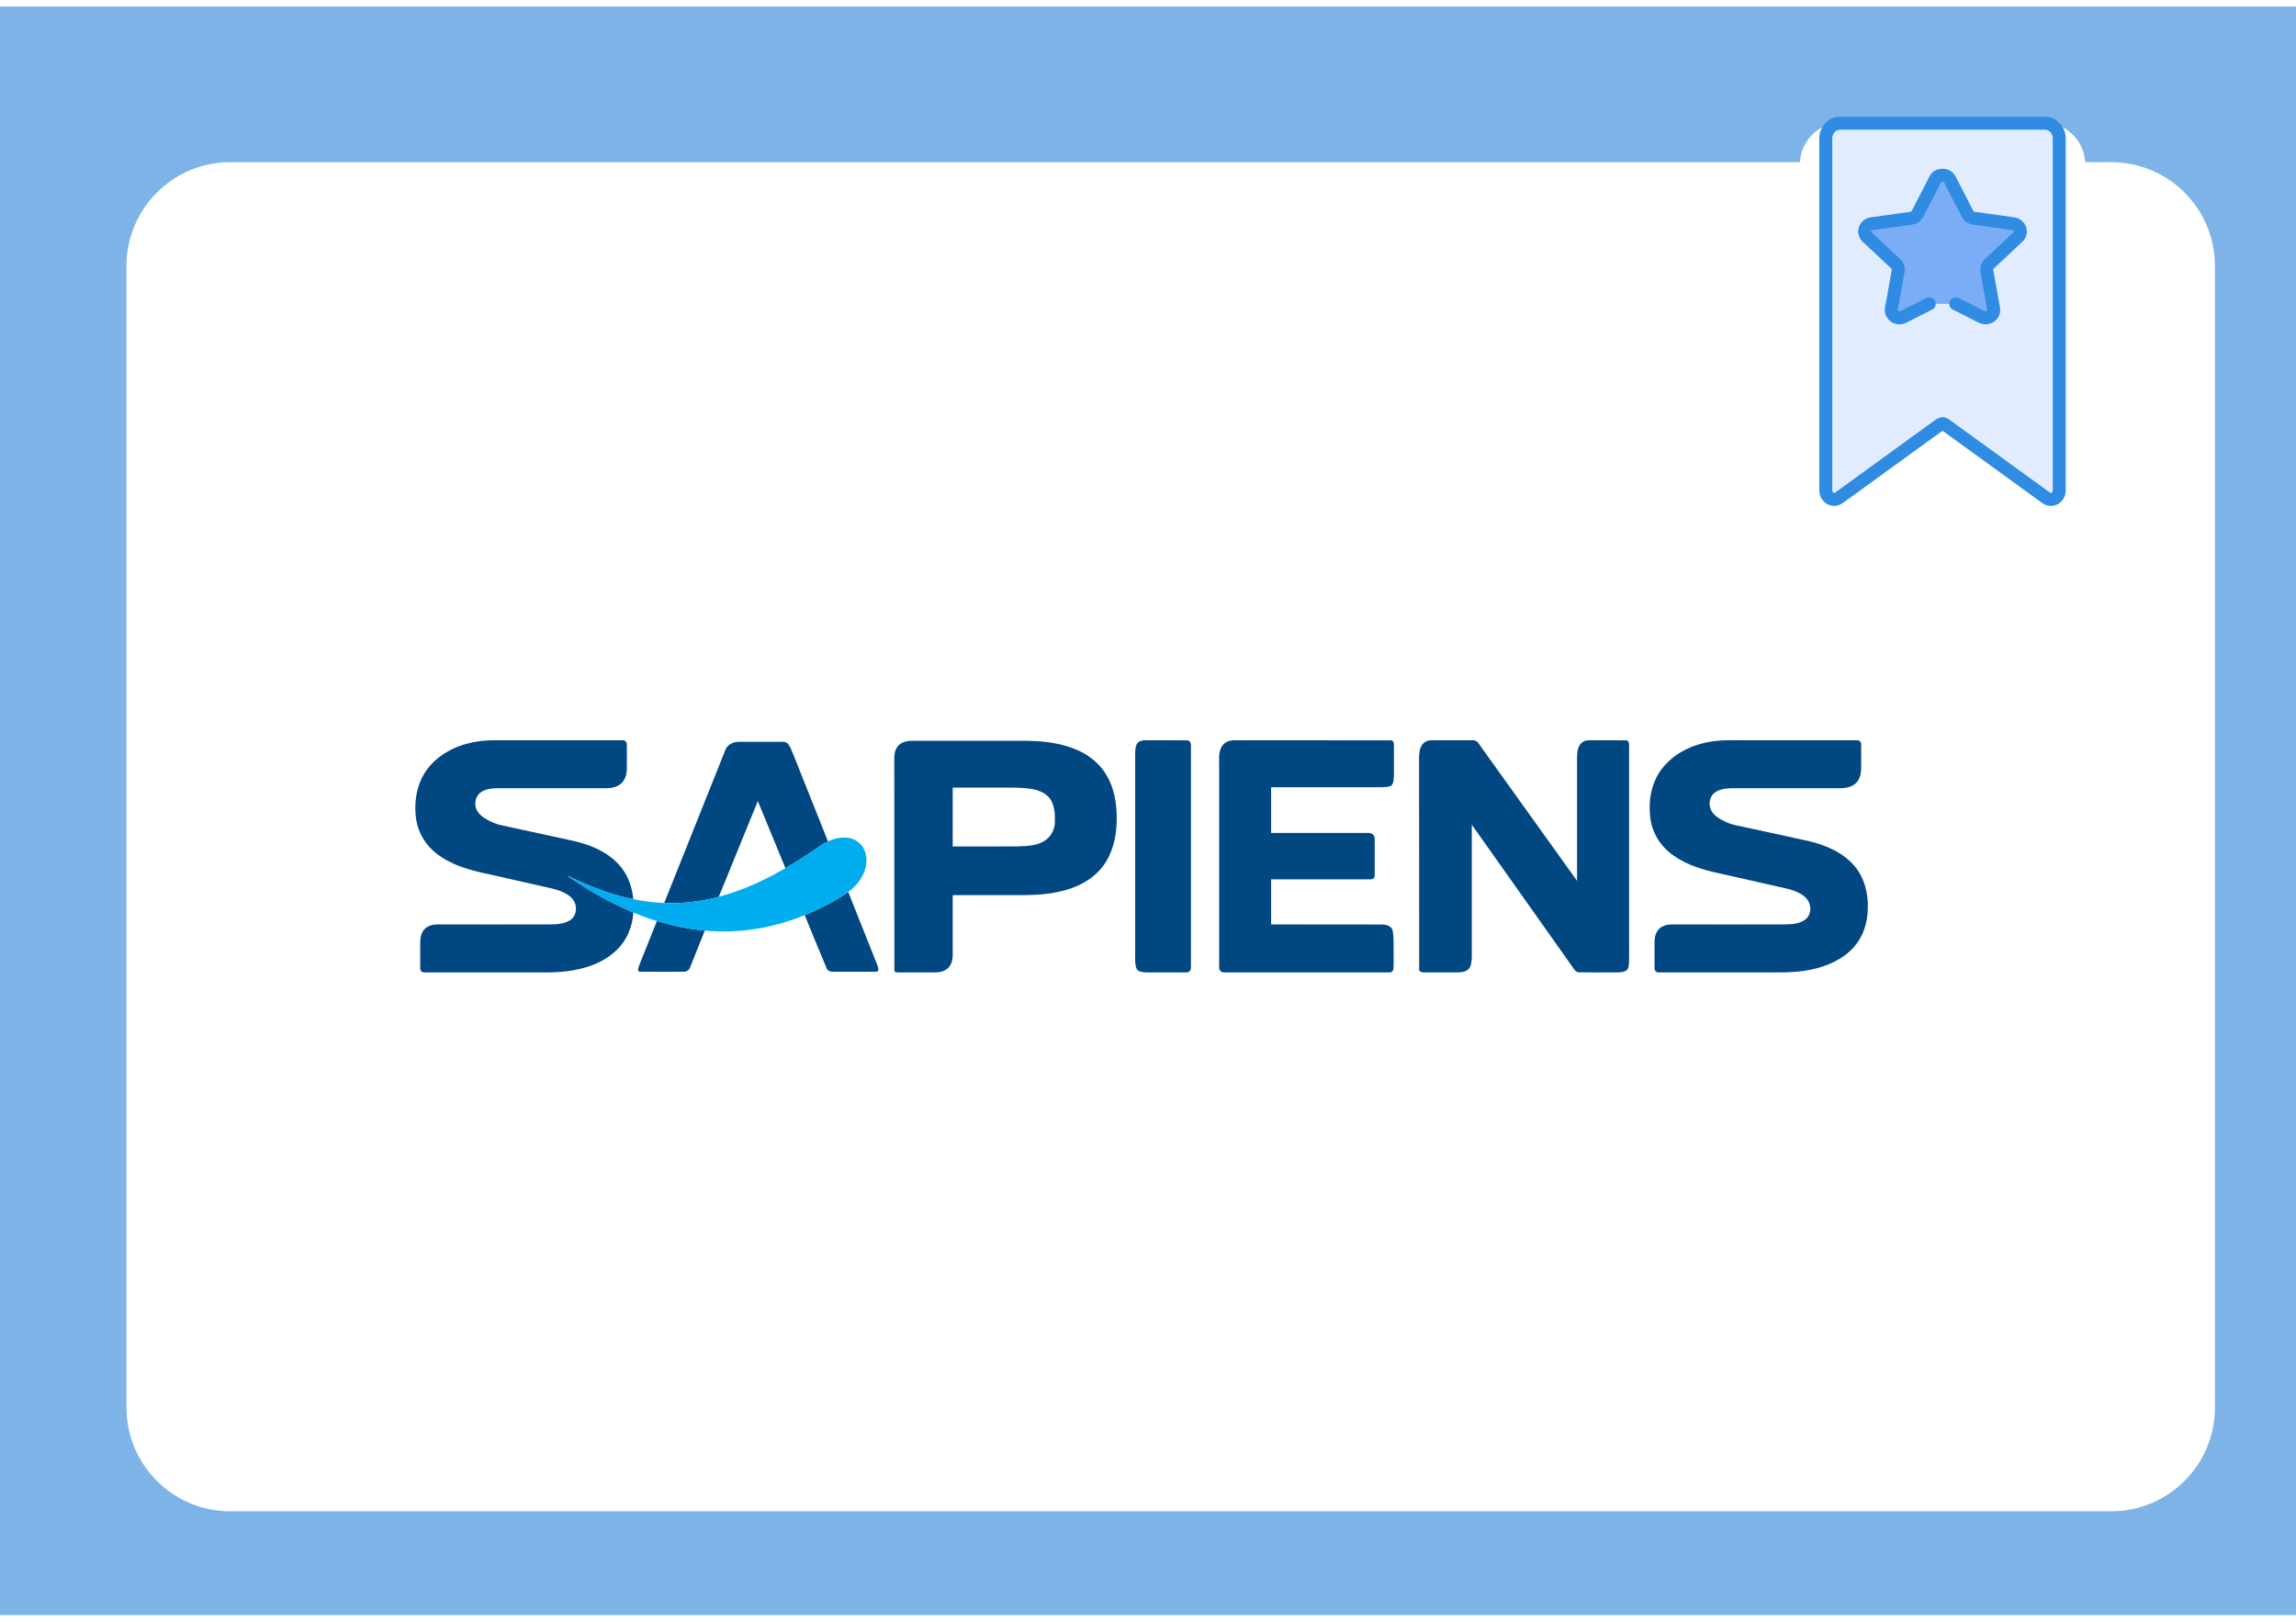 <?xml version="1.0" encoding="UTF-8"?> <svg xmlns="http://www.w3.org/2000/svg" width="177" height="125" viewBox="0 0 177 125" fill="none"><g clip-path="url(#clip0_5336_4773)"><rect width="177" height="124" transform="translate(0 0.5)" fill="#7EB3E7"></rect><g filter="url(#filter0_d_5336_4773)"><path d="M7.75 18.5C7.75 14.082 11.332 10.5 15.75 10.5H160.75C165.168 10.5 168.75 14.082 168.75 18.5V106.5C168.75 110.918 165.168 114.5 160.75 114.5H15.75C11.332 114.5 7.75 110.918 7.75 106.5V18.5Z" fill="white"></path></g><g filter="url(#filter1_d_5336_4773)"><path d="M158.75 10.679V37.791C158.75 38.356 158.175 38.693 157.744 38.381L149.931 32.717C149.821 32.638 149.679 32.638 149.569 32.717L141.756 38.381C141.325 38.693 140.75 38.356 140.75 37.791V10.679C140.75 10.028 141.233 9.5 141.83 9.5H157.67C158.267 9.5 158.75 10.028 158.75 10.679Z" fill="white" stroke="white" stroke-width="4" stroke-miterlimit="10" stroke-linecap="round" stroke-linejoin="round"></path></g><path d="M158.75 10.679V37.791C158.75 38.356 158.175 38.693 157.744 38.381L149.931 32.717C149.821 32.638 149.679 32.638 149.569 32.717L141.756 38.381C141.325 38.693 140.75 38.356 140.75 37.791V10.679C140.75 10.028 141.233 9.5 141.83 9.5H157.67C158.267 9.5 158.75 10.028 158.75 10.679Z" fill="#E1EDFF" stroke="#308BE3" stroke-miterlimit="10" stroke-linecap="round" stroke-linejoin="round"></path><path d="M150.772 23.419L152.777 24.43C153.238 24.662 153.777 24.287 153.689 23.795L153.166 20.875C153.131 20.68 153.199 20.48 153.347 20.342L155.56 18.274C155.932 17.926 155.727 17.319 155.212 17.247L152.154 16.821C151.949 16.793 151.772 16.67 151.681 16.492L150.313 13.836C150.083 13.388 149.417 13.388 149.187 13.836L147.819 16.492C147.728 16.67 147.551 16.793 147.346 16.821L144.288 17.247C143.773 17.319 143.568 17.926 143.94 18.274L146.153 20.342C146.301 20.48 146.369 20.68 146.334 20.875L145.811 23.795C145.723 24.287 146.262 24.662 146.723 24.43L148.728 23.419" fill="#7BADF7"></path><path d="M150.772 23.419L152.777 24.43C153.238 24.662 153.777 24.287 153.689 23.795L153.166 20.875C153.131 20.68 153.199 20.48 153.347 20.342L155.56 18.274C155.932 17.926 155.727 17.319 155.212 17.247L152.154 16.821C151.949 16.793 151.772 16.67 151.681 16.492L150.313 13.836C150.083 13.388 149.417 13.388 149.187 13.836L147.819 16.492C147.728 16.67 147.551 16.793 147.346 16.821L144.288 17.247C143.773 17.319 143.568 17.926 143.94 18.274L146.153 20.342C146.301 20.48 146.369 20.68 146.334 20.875L145.811 23.795C145.723 24.287 146.262 24.662 146.723 24.43L148.728 23.419" stroke="#308BE3" stroke-miterlimit="10" stroke-linecap="round" stroke-linejoin="round"></path><g clip-path="url(#clip1_5336_4773)"><path fill-rule="evenodd" clip-rule="evenodd" d="M34.855 57.748C35.839 57.275 36.944 57.07 38.035 57.063C41.343 57.063 44.65 57.063 47.958 57.063C48.13 57.042 48.315 57.162 48.322 57.338C48.336 57.96 48.322 58.574 48.322 59.188C48.329 59.618 48.229 60.091 47.887 60.395C47.566 60.691 47.11 60.762 46.689 60.762C44.028 60.762 41.366 60.762 38.705 60.762C38.163 60.755 37.578 60.748 37.101 61.051C36.787 61.249 36.63 61.623 36.644 61.983C36.63 62.428 36.958 62.802 37.307 63.035C37.671 63.275 38.077 63.465 38.498 63.578C39.905 63.884 41.312 64.19 42.718 64.496C43.788 64.736 44.879 64.906 45.877 65.364C46.789 65.767 47.623 66.381 48.151 67.228C48.543 67.856 48.75 68.583 48.821 69.31C47.039 68.964 45.349 68.272 43.717 67.489C45.306 68.618 47.025 69.585 48.828 70.341C48.757 71.4 48.343 72.466 47.559 73.214C46.518 74.244 45.042 74.717 43.61 74.88C43.089 74.936 42.569 74.964 42.048 74.957C38.947 74.957 35.846 74.964 32.745 74.957C32.566 74.978 32.395 74.851 32.395 74.668C32.388 74.004 32.395 73.341 32.395 72.677C32.395 72.303 32.459 71.894 32.737 71.611C32.98 71.364 33.336 71.272 33.679 71.258C36.602 71.258 39.532 71.266 42.455 71.258C42.989 71.251 43.56 71.209 44.009 70.891C44.394 70.609 44.486 70.058 44.33 69.628C44.044 68.943 43.26 68.675 42.59 68.498C40.965 68.124 39.332 67.757 37.7 67.39C36.274 67.094 34.805 66.706 33.65 65.795C32.816 65.153 32.239 64.2 32.082 63.169C31.925 62.096 32.039 60.967 32.517 59.978C32.994 58.99 33.871 58.228 34.855 57.748ZM87.939 57.12C88.117 57.056 88.317 57.063 88.509 57.063C89.515 57.07 90.52 57.056 91.525 57.07C91.732 57.063 91.817 57.296 91.81 57.465C91.81 63.042 91.81 68.626 91.81 74.202C91.803 74.378 91.825 74.562 91.789 74.731C91.76 74.887 91.596 74.964 91.454 74.957C90.52 74.964 89.579 74.957 88.645 74.957C88.36 74.957 88.06 74.971 87.789 74.851C87.64 74.781 87.583 74.611 87.554 74.463C87.49 74.138 87.511 73.8 87.511 73.468C87.511 68.336 87.504 63.197 87.511 58.058C87.518 57.72 87.533 57.233 87.939 57.12ZM94.427 57.282C94.662 57.091 94.976 57.056 95.268 57.063C99.253 57.07 103.231 57.063 107.209 57.07C107.395 57.049 107.459 57.254 107.459 57.395C107.459 58.193 107.459 58.99 107.459 59.788C107.437 60.042 107.452 60.324 107.288 60.529C107.074 60.684 106.789 60.67 106.532 60.684C103.687 60.684 100.836 60.691 97.991 60.684C97.991 61.856 97.991 63.035 97.991 64.207C100.458 64.207 102.925 64.207 105.391 64.207C105.698 64.157 106.026 64.369 105.976 64.701C105.976 65.583 105.976 66.472 105.976 67.362C105.976 67.482 105.983 67.623 105.89 67.708C105.769 67.814 105.605 67.785 105.463 67.785C102.975 67.785 100.479 67.785 97.991 67.785C97.991 68.943 97.991 70.101 97.991 71.258C100.836 71.266 103.687 71.258 106.532 71.266C106.867 71.266 107.288 71.378 107.366 71.752C107.48 72.43 107.416 73.122 107.437 73.807C107.423 74.11 107.459 74.428 107.409 74.731C107.38 74.887 107.224 74.978 107.074 74.957C102.846 74.957 98.626 74.964 94.405 74.957C94.163 74.993 93.949 74.774 93.985 74.534C93.985 69.442 93.985 64.35 93.985 59.258C93.985 58.927 93.978 58.595 93.985 58.27C94.013 57.903 94.12 57.515 94.427 57.282ZM109.726 57.303C109.904 57.12 110.175 57.056 110.425 57.063C111.473 57.07 112.528 57.063 113.576 57.063C113.854 57.056 113.996 57.317 114.132 57.515C116.613 60.974 119.094 64.435 121.575 67.898C121.575 64.729 121.568 61.56 121.575 58.397C121.582 57.995 121.617 57.536 121.938 57.254C122.159 57.049 122.473 57.056 122.758 57.063C123.628 57.07 124.498 57.056 125.375 57.07C125.56 57.091 125.596 57.317 125.588 57.465C125.588 62.421 125.588 67.383 125.588 72.338C125.581 72.96 125.603 73.581 125.581 74.202C125.56 74.392 125.574 74.632 125.41 74.774C125.203 74.957 124.904 74.957 124.64 74.957C123.678 74.957 122.715 74.971 121.76 74.95C121.539 74.964 121.396 74.802 121.297 74.64C118.687 70.948 116.071 67.263 113.462 63.571C113.455 66.981 113.462 70.39 113.462 73.807C113.44 74.124 113.44 74.505 113.176 74.738C112.955 74.929 112.642 74.95 112.364 74.957C111.494 74.957 110.624 74.964 109.754 74.957C109.576 74.971 109.355 74.873 109.405 74.668C109.398 69.218 109.405 63.776 109.398 58.334C109.405 57.974 109.462 57.571 109.726 57.303ZM132.311 57.112C132.967 57.035 133.63 57.07 134.286 57.063C137.238 57.063 140.182 57.063 143.133 57.063C143.297 57.049 143.461 57.162 143.476 57.331C143.49 57.974 143.476 58.616 143.476 59.258C143.476 59.71 143.333 60.204 142.948 60.472C142.577 60.741 142.1 60.769 141.658 60.762C138.913 60.762 136.161 60.762 133.409 60.762C132.917 60.783 132.354 60.868 132.019 61.263C131.734 61.637 131.712 62.202 131.99 62.59C132.254 62.964 132.668 63.19 133.074 63.374C133.602 63.621 134.186 63.677 134.742 63.811C136.311 64.157 137.879 64.489 139.441 64.835C140.767 65.153 142.1 65.717 142.984 66.783C143.747 67.694 144.039 68.915 143.989 70.087C143.968 71.138 143.632 72.204 142.92 73.002C142.064 73.962 140.824 74.505 139.569 74.752C138.271 75.021 136.938 74.95 135.626 74.957C133.031 74.957 130.443 74.964 127.848 74.957C127.656 74.971 127.535 74.788 127.549 74.611C127.544 73.943 127.544 73.275 127.549 72.607C127.549 72.247 127.642 71.858 127.905 71.597C128.155 71.357 128.511 71.266 128.854 71.258C131.755 71.258 134.664 71.266 137.573 71.258C138.122 71.251 138.72 71.223 139.177 70.877C139.519 70.623 139.626 70.143 139.519 69.748C139.448 69.437 139.234 69.183 138.977 69.007C138.556 68.717 138.057 68.562 137.566 68.456C135.731 68.042 133.896 67.628 132.062 67.214C130.836 66.924 129.602 66.48 128.633 65.654C127.841 64.983 127.321 64.009 127.214 62.986C127.064 61.68 127.314 60.275 128.148 59.223C129.139 57.953 130.729 57.275 132.311 57.112ZM69.175 57.571C69.424 57.225 69.867 57.105 70.273 57.105C73.224 57.105 76.176 57.105 79.127 57.105C80.51 57.12 81.929 57.289 83.198 57.882C84.139 58.32 84.959 59.054 85.43 59.986C86.035 61.143 86.15 62.491 86.064 63.776C85.971 64.99 85.579 66.233 84.724 67.129C83.918 67.997 82.792 68.491 81.651 68.738C80.232 69.063 78.764 68.993 77.317 69C76.026 69 74.736 69 73.445 69C73.445 70.552 73.445 72.112 73.445 73.672C73.438 74.025 73.338 74.407 73.06 74.647C72.797 74.887 72.426 74.957 72.084 74.957C71.121 74.957 70.159 74.964 69.204 74.957C69.104 74.957 68.933 74.929 68.947 74.802C68.94 69.444 68.947 64.087 68.94 58.729C68.933 58.334 68.933 57.903 69.175 57.571ZM73.445 60.712C73.445 62.223 73.445 63.736 73.445 65.251C75.114 65.244 76.782 65.258 78.45 65.244C79.106 65.216 79.797 65.209 80.389 64.898C80.995 64.588 81.359 63.91 81.323 63.247C81.337 62.661 81.28 62.018 80.917 61.531C80.575 61.094 80.011 60.889 79.469 60.811C78.557 60.67 77.63 60.72 76.703 60.712C75.62 60.712 74.529 60.712 73.445 60.712Z" fill="#014782"></path><path d="M55.91 57.832C56.053 57.409 56.509 57.183 56.937 57.183C57.942 57.176 58.947 57.183 59.953 57.183C60.224 57.204 60.601 57.105 60.78 57.38C60.958 57.627 61.05 57.924 61.172 58.199C62.056 60.42 62.942 62.642 63.831 64.863C63.296 65.11 62.833 65.484 62.341 65.809C61.756 66.197 61.165 66.571 60.551 66.924C59.839 65.202 59.133 63.472 58.42 61.75C57.417 64.211 56.414 66.672 55.411 69.133C54.042 69.501 52.617 69.67 51.205 69.606C52.773 65.682 54.335 61.757 55.91 57.832ZM62.034 70.545C63.196 70.051 64.344 69.486 65.392 68.759C66.141 70.651 66.897 72.536 67.645 74.421C67.702 74.576 67.802 74.907 67.538 74.907C66.421 74.912 65.302 74.912 64.18 74.907C63.974 74.915 63.767 74.795 63.703 74.59C63.147 73.242 62.583 71.9 62.034 70.545ZM50.642 70.997C51.847 71.357 53.08 71.618 54.335 71.731C53.964 72.691 53.558 73.644 53.187 74.604C53.109 74.816 52.873 74.922 52.652 74.907C51.576 74.907 50.506 74.915 49.437 74.907C49.352 74.893 49.202 74.922 49.188 74.802C49.188 74.66 49.245 74.519 49.287 74.385C49.736 73.256 50.193 72.126 50.642 70.997Z" fill="#014782"></path><path d="M63.822 64.864C64.322 64.624 64.899 64.489 65.448 64.595C65.947 64.68 66.396 65.012 66.61 65.471C66.916 66.099 66.824 66.868 66.503 67.475C66.246 67.99 65.847 68.428 65.384 68.76C64.336 69.487 63.188 70.052 62.026 70.546C59.602 71.548 56.943 71.979 54.326 71.732C53.072 71.619 51.838 71.358 50.633 70.998C50.02 70.809 49.417 70.591 48.823 70.341C47.019 69.586 45.301 68.619 43.711 67.489C45.343 68.273 47.033 68.965 48.816 69.311C49.6 69.473 50.391 69.572 51.197 69.607C52.608 69.671 54.034 69.501 55.403 69.134C57.214 68.654 58.932 67.864 60.543 66.925C61.156 66.572 61.748 66.198 62.333 65.809C62.824 65.485 63.288 65.111 63.822 64.864Z" fill="#00ADEF"></path></g></g><defs><filter id="filter0_d_5336_4773" x="-6.25" y="-3.5" width="193" height="136" filterUnits="userSpaceOnUse" color-interpolation-filters="sRGB"><feFlood flood-opacity="0" result="BackgroundImageFix"></feFlood><feColorMatrix in="SourceAlpha" type="matrix" values="0 0 0 0 0 0 0 0 0 0 0 0 0 0 0 0 0 0 127 0" result="hardAlpha"></feColorMatrix><feOffset dx="2" dy="2"></feOffset><feGaussianBlur stdDeviation="8"></feGaussianBlur><feComposite in2="hardAlpha" operator="out"></feComposite><feColorMatrix type="matrix" values="0 0 0 0 0.329 0 0 0 0 0.329 0 0 0 0 0.329 0 0 0 0.24 0"></feColorMatrix><feBlend mode="multiply" in2="BackgroundImageFix" result="effect1_dropShadow_5336_4773"></feBlend><feBlend mode="normal" in="SourceGraphic" in2="effect1_dropShadow_5336_4773" result="shape"></feBlend></filter><filter id="filter1_d_5336_4773" x="134.75" y="5.5" width="30" height="41" filterUnits="userSpaceOnUse" color-interpolation-filters="sRGB"><feFlood flood-opacity="0" result="BackgroundImageFix"></feFlood><feColorMatrix in="SourceAlpha" type="matrix" values="0 0 0 0 0 0 0 0 0 0 0 0 0 0 0 0 0 0 127 0" result="hardAlpha"></feColorMatrix><feOffset dy="2"></feOffset><feGaussianBlur stdDeviation="2"></feGaussianBlur><feComposite in2="hardAlpha" operator="out"></feComposite><feColorMatrix type="matrix" values="0 0 0 0 0.329 0 0 0 0 0.329 0 0 0 0 0.329 0 0 0 0.16 0"></feColorMatrix><feBlend mode="normal" in2="BackgroundImageFix" result="effect1_dropShadow_5336_4773"></feBlend><feBlend mode="normal" in="SourceGraphic" in2="effect1_dropShadow_5336_4773" result="shape"></feBlend></filter><clipPath id="clip0_5336_4773"><rect width="177" height="124" fill="white" transform="translate(0 0.5)"></rect></clipPath><clipPath id="clip1_5336_4773"><rect width="112" height="18" fill="white" transform="translate(32 57)"></rect></clipPath></defs></svg> 